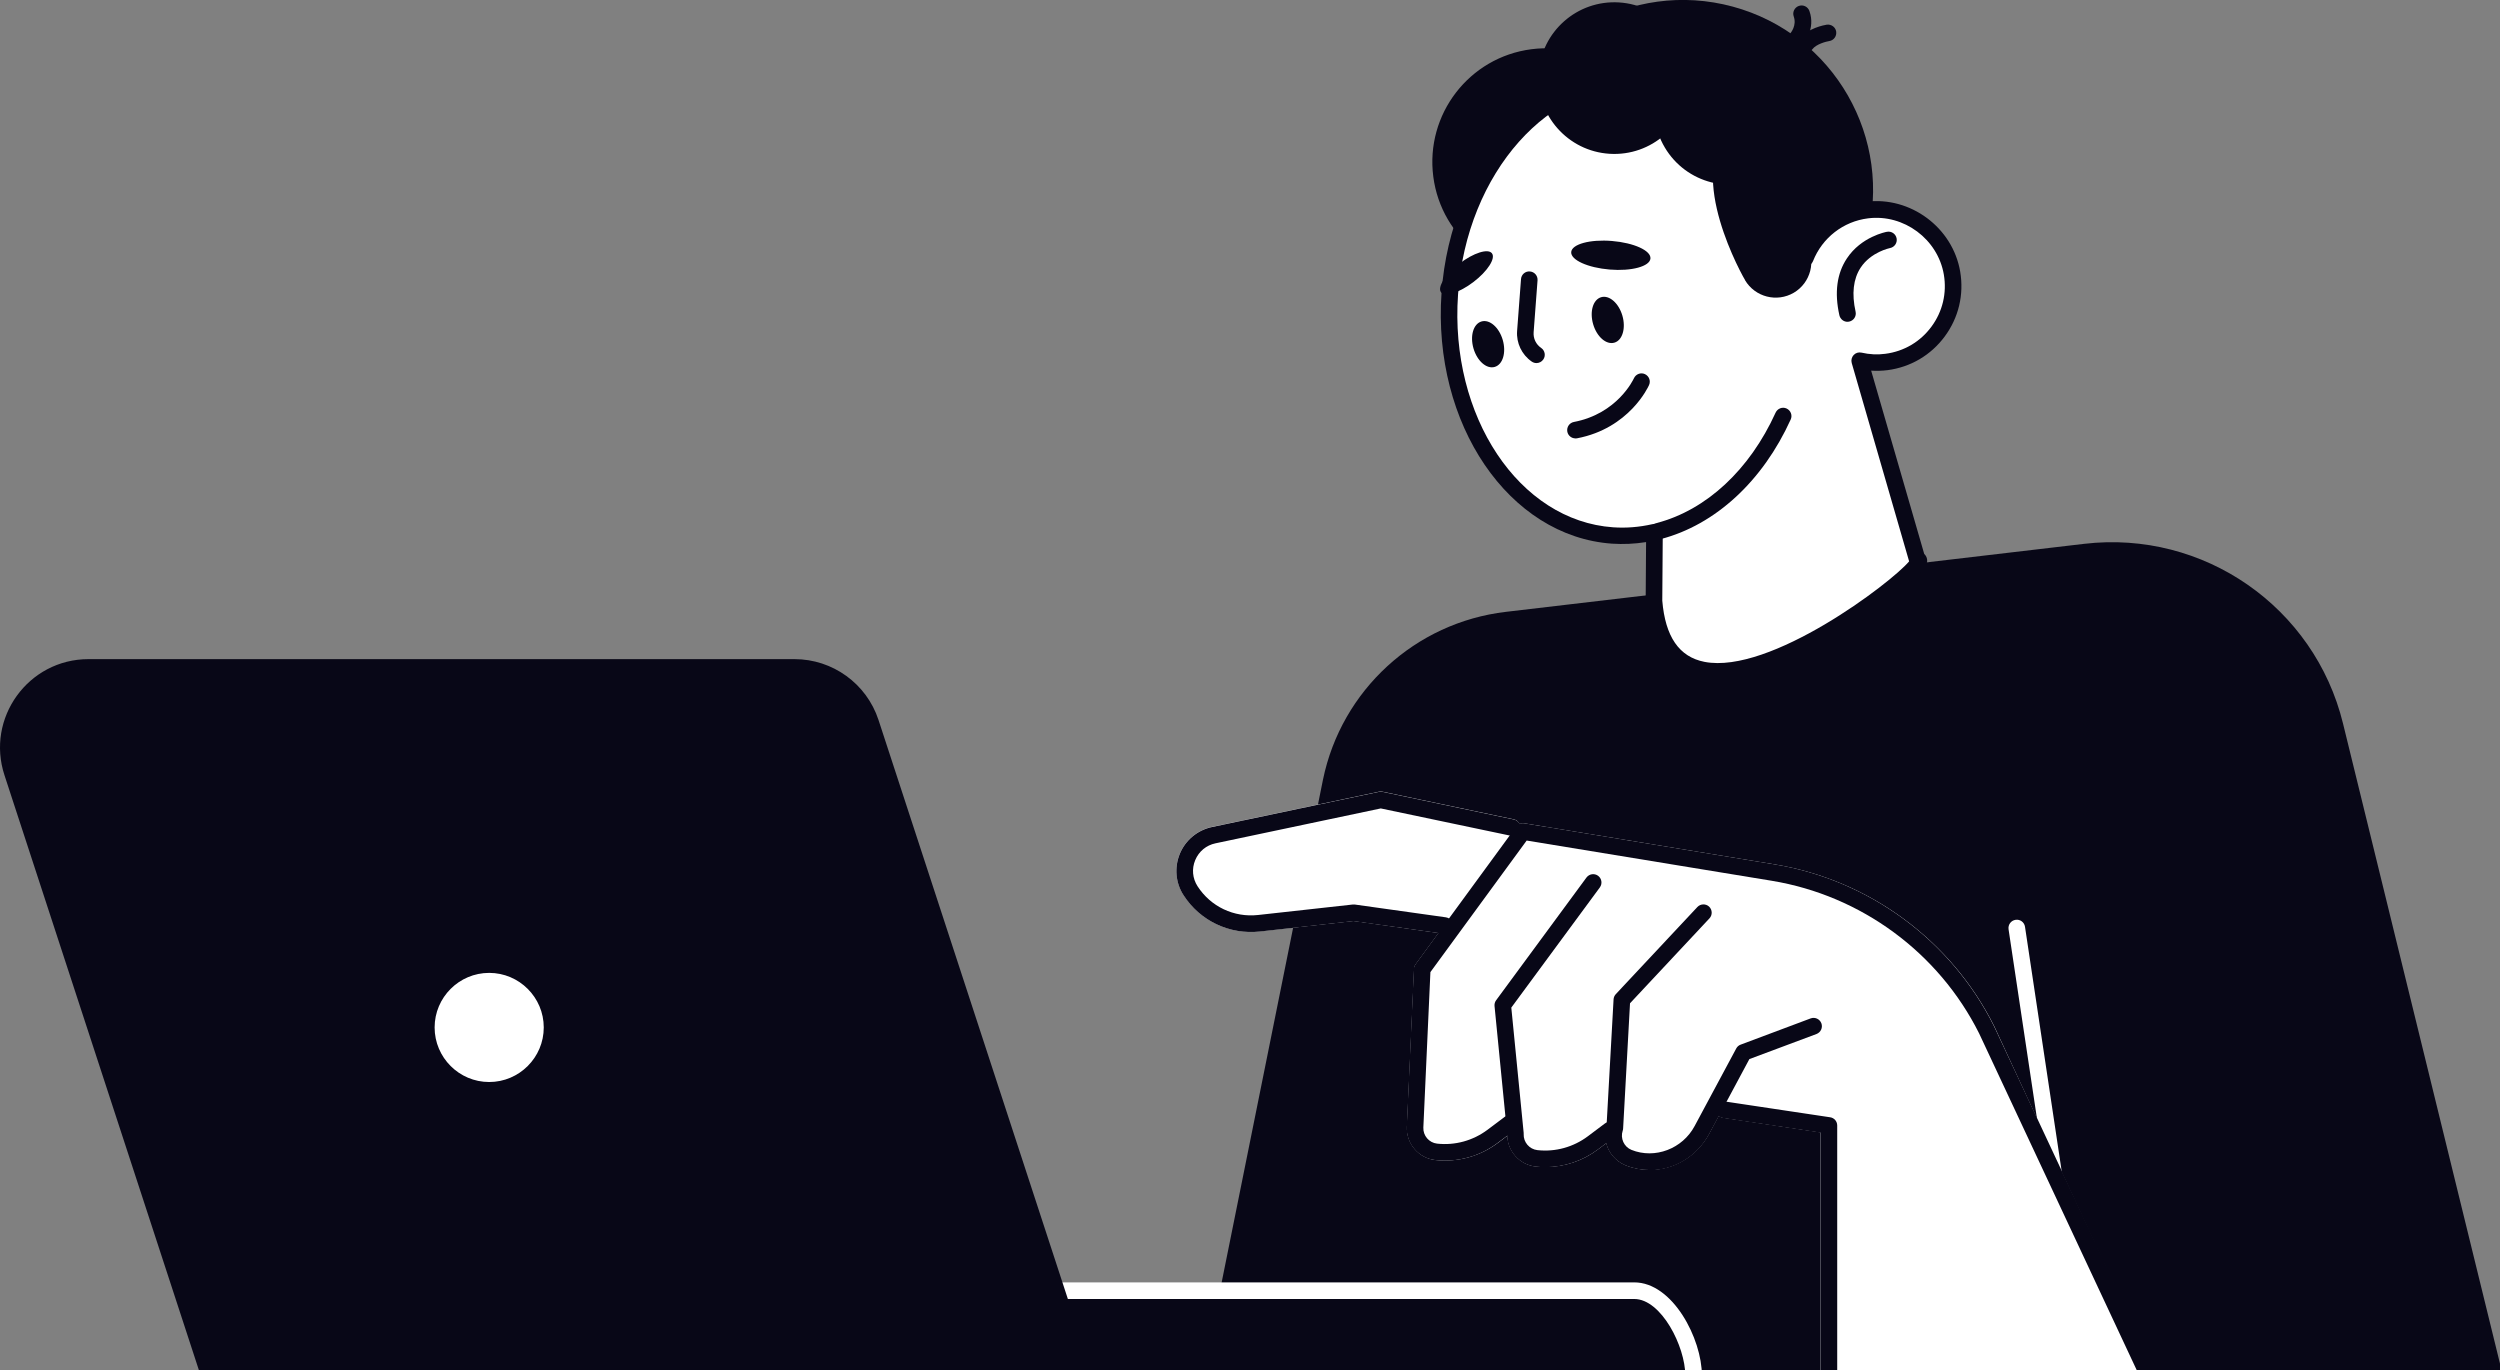 <svg width="301" height="165" viewBox="0 0 301 165" fill="none" xmlns="http://www.w3.org/2000/svg">
<rect x="0" y="0" width="301" height="165" fill="#808080" stroke="none"/>
<g clip-path="url(#clip0_2862_15099)">
<path d="M301.348 165.607L282.098 87.107C278.658 73.067 265.288 63.797 250.938 65.477L181.308 73.667C170.378 74.957 161.508 83.097 159.288 93.867L144.828 165.607H301.348Z" fill="#080717"/>
<path d="M224.717 28.869C228.026 16.674 220.822 4.105 208.627 0.797C196.431 -2.512 183.863 4.692 180.554 16.887C177.245 29.082 184.449 41.651 196.644 44.96C208.84 48.269 221.408 41.065 224.717 28.869Z" fill="#080717"/>
<path d="M172.568 21.267C173.538 28.767 180.408 34.047 187.908 33.077C195.408 32.107 200.688 25.237 199.718 17.737C198.748 10.237 191.878 4.957 184.378 5.927C176.878 6.897 171.598 13.767 172.568 21.267Z" fill="#080717"/>
<path d="M194.156 64.457C182.266 63.627 173.496 50.597 174.556 35.357C175.626 20.117 186.126 8.437 198.016 9.277C207.946 9.977 215.696 19.167 217.366 31.057C218.566 28.027 221.336 25.717 224.806 25.287C229.636 24.687 234.216 28.087 235.036 32.887C235.916 38.077 232.306 42.917 227.136 43.587C226.026 43.727 224.946 43.657 223.916 43.427L230.856 67.417C233.846 67.167 200.926 94.137 199.146 72.317L199.206 64.067C197.576 64.437 195.886 64.587 194.166 64.467L194.156 64.457Z" fill="white"/>
<path d="M206.808 81.828C205.768 81.828 204.778 81.698 203.868 81.397C200.468 80.308 198.538 77.278 198.138 72.388L198.188 65.267C196.818 65.487 195.448 65.547 194.088 65.457C181.668 64.588 172.458 51.057 173.558 35.288C174.658 19.527 185.668 7.417 198.088 8.277C207.498 8.937 215.348 16.977 217.858 28.177C219.498 26.047 221.938 24.628 224.678 24.288C230.028 23.617 235.108 27.398 236.008 32.708C236.478 35.477 235.818 38.248 234.148 40.508C232.478 42.767 230.028 44.208 227.248 44.568C226.598 44.648 225.948 44.667 225.288 44.627L231.678 66.698C231.778 66.787 231.858 66.897 231.908 66.998C232.298 67.757 231.678 68.487 231.388 68.838C228.948 71.718 215.868 81.817 206.808 81.817V81.828ZM199.198 63.057C199.428 63.057 199.648 63.138 199.828 63.278C200.068 63.468 200.208 63.758 200.198 64.067L200.138 72.317C200.498 76.647 202.158 79.088 205.218 79.688C213.118 81.228 227.698 70.177 229.858 67.588L222.948 43.708C222.848 43.367 222.948 42.998 223.178 42.748C223.418 42.487 223.778 42.377 224.128 42.458C225.088 42.678 226.058 42.727 226.998 42.597C229.238 42.307 231.208 41.148 232.548 39.328C233.888 37.517 234.418 35.288 234.038 33.057C233.308 28.788 229.218 25.747 224.918 26.288C221.938 26.657 219.398 28.628 218.288 31.438C218.118 31.858 217.688 32.117 217.238 32.068C216.788 32.017 216.428 31.668 216.368 31.218C214.728 19.547 207.148 10.947 197.938 10.297C186.608 9.497 176.568 20.788 175.548 35.458C174.518 50.117 182.898 62.697 194.218 63.487C195.788 63.597 197.378 63.468 198.958 63.108C199.028 63.087 199.108 63.078 199.178 63.078L199.198 63.057Z" fill="#080717"/>
<path d="M222.443 38.747C221.983 38.747 221.573 38.427 221.463 37.967C220.853 35.237 221.153 32.937 222.363 31.117C224.093 28.497 227.063 27.927 227.193 27.907C227.743 27.807 228.253 28.167 228.353 28.707C228.453 29.247 228.093 29.767 227.553 29.867C227.553 29.867 225.263 30.327 224.013 32.237C223.133 33.587 222.933 35.367 223.413 37.527C223.533 38.067 223.193 38.597 222.653 38.717C222.583 38.737 222.503 38.737 222.433 38.737L222.443 38.747Z" fill="#080717"/>
<path d="M199.722 64.943C199.282 64.943 198.872 64.643 198.752 64.193C198.612 63.663 198.932 63.113 199.462 62.973C205.442 61.413 210.662 56.563 213.782 49.683C214.012 49.183 214.602 48.953 215.102 49.183C215.602 49.413 215.832 50.003 215.602 50.503C212.232 57.933 206.532 63.183 199.972 64.903C199.892 64.923 199.802 64.933 199.722 64.933V64.943Z" fill="#080717"/>
<path d="M179.629 30.499C180.099 31.109 179.099 32.659 177.409 33.949C175.719 35.239 173.959 35.799 173.499 35.189C173.029 34.579 174.029 33.029 175.719 31.739C177.409 30.439 179.169 29.889 179.629 30.499Z" fill="#080717"/>
<path d="M198.714 31.124C198.634 32.074 196.434 32.674 193.804 32.454C191.164 32.234 189.094 31.294 189.174 30.344C189.254 29.394 191.454 28.794 194.084 29.014C196.724 29.234 198.794 30.174 198.714 31.124Z" fill="#080717"/>
<path d="M184.99 43.714C184.79 43.714 184.6 43.654 184.42 43.534C183.22 42.704 182.55 41.294 182.66 39.844L183.13 33.604C183.17 33.054 183.64 32.634 184.2 32.684C184.75 32.724 185.16 33.204 185.12 33.754L184.65 39.994C184.59 40.754 184.93 41.464 185.56 41.894C186.01 42.204 186.13 42.834 185.81 43.284C185.62 43.564 185.3 43.714 184.99 43.714Z" fill="#080717"/>
<path d="M189.685 52.783C189.215 52.783 188.795 52.453 188.705 51.973C188.605 51.433 188.955 50.903 189.505 50.803C194.735 49.803 196.645 45.713 196.725 45.543C196.955 45.043 197.545 44.813 198.045 45.043C198.545 45.273 198.775 45.853 198.545 46.363C198.455 46.573 196.165 51.573 189.875 52.773C189.815 52.783 189.745 52.793 189.685 52.793V52.783Z" fill="#080717"/>
<path d="M203.476 9.968C203.788 4.935 199.96 0.603 194.928 0.292C189.895 -0.02 185.563 3.808 185.251 8.841C184.94 13.873 188.767 18.206 193.8 18.517C198.833 18.828 203.165 15.001 203.476 9.968Z" fill="#080717"/>
<path d="M200.439 17.753C203.009 22.093 208.609 23.533 212.949 20.963C217.289 18.393 218.729 12.793 216.159 8.453C213.589 4.113 207.989 2.673 203.649 5.243C199.309 7.813 197.869 13.413 200.439 17.753Z" fill="#080717"/>
<path d="M210.1 33.731C211.31 35.771 213.94 36.441 215.98 35.241C218.02 34.031 218.69 31.401 217.49 29.361C216.28 27.321 215.15 11.621 209.36 15.051C202.49 19.111 208.91 31.691 210.11 33.731H210.1Z" fill="#080717"/>
<path d="M217.407 6.342C217.207 6.342 216.997 6.282 216.817 6.152C216.367 5.822 216.277 5.202 216.597 4.752C217.607 3.372 219.697 3.012 219.937 2.972C220.477 2.892 220.997 3.262 221.077 3.802C221.157 4.352 220.787 4.862 220.247 4.942C219.857 5.002 218.657 5.322 218.217 5.922C218.017 6.192 217.717 6.332 217.407 6.332V6.342Z" fill="#080717"/>
<path d="M216.34 5.627C216.1 5.627 215.87 5.547 215.68 5.377C215.27 5.007 215.23 4.387 215.59 3.967C215.63 3.917 216.34 3.057 215.97 1.997C215.78 1.477 216.05 0.907 216.57 0.717C217.09 0.527 217.66 0.797 217.85 1.317C218.64 3.507 217.15 5.207 217.09 5.277C216.89 5.497 216.62 5.617 216.34 5.617V5.627Z" fill="#080717"/>
<path d="M191.815 39.034C192.255 40.544 193.395 41.544 194.375 41.254C195.345 40.974 195.775 39.514 195.335 38.004C194.895 36.494 193.755 35.494 192.775 35.784C191.795 36.074 191.375 37.524 191.815 39.034Z" fill="#080717"/>
<path d="M177.409 41.956C177.849 43.466 178.989 44.466 179.969 44.176C180.949 43.886 181.369 42.436 180.929 40.926C180.489 39.416 179.349 38.416 178.369 38.706C177.389 38.996 176.969 40.446 177.409 41.956Z" fill="#080717"/>
<path d="M85.75 165.608H203.91C203.91 161.658 200.71 155.398 196.76 155.398H85.75V165.608Z" fill="#080717"/>
<path d="M203.91 166.608C203.36 166.608 202.91 166.158 202.91 165.608C202.91 162.138 200.03 156.398 196.76 156.398H85.75C85.2 156.398 84.75 155.948 84.75 155.398C84.75 154.848 85.2 154.398 85.75 154.398H196.76C201.41 154.398 204.91 161.198 204.91 165.608C204.91 166.158 204.46 166.608 203.91 166.608Z" fill="white"/>
<path d="M131.597 165.609H24.157L0.547 93.359C-1.733 86.469 3.397 79.359 10.657 79.359H95.657C100.247 79.359 104.327 82.309 105.767 86.669L131.587 165.619L131.597 165.609Z" fill="#080717"/>
<path d="M58.898 131.281C63.079 131.281 66.468 127.891 66.468 123.711C66.468 119.53 63.079 116.141 58.898 116.141C54.717 116.141 51.328 119.53 51.328 123.711C51.328 127.891 54.717 131.281 58.898 131.281Z" fill="white"/>
<path d="M58.898 132.265C54.178 132.265 50.328 128.425 50.328 123.695C50.328 118.965 54.168 115.125 58.898 115.125C63.628 115.125 67.468 118.965 67.468 123.695C67.468 128.425 63.628 132.265 58.898 132.265ZM58.898 117.135C55.278 117.135 52.328 120.085 52.328 123.705C52.328 127.325 55.278 130.275 58.898 130.275C62.518 130.275 65.468 127.325 65.468 123.705C65.468 120.085 62.518 117.135 58.898 117.135Z" fill="#080717"/>
<path d="M248.811 152.648C248.321 152.648 247.901 152.288 247.821 151.798L241.831 111.888C241.751 111.338 242.121 110.828 242.671 110.748C243.221 110.658 243.731 111.038 243.811 111.588L249.801 151.498C249.881 152.048 249.511 152.558 248.961 152.638C248.911 152.638 248.861 152.648 248.811 152.648Z" fill="white"/>
<path d="M259.576 165.609L240.105 123.559C234.936 113.219 225.045 105.939 213.645 104.069L183.545 99.129C183.335 99.099 183.135 99.129 182.955 99.219C182.825 98.939 182.595 98.719 182.265 98.649L166.445 95.319C166.305 95.289 166.165 95.289 166.035 95.319L145.925 99.559C144.185 99.929 142.735 101.129 142.055 102.769C141.375 104.409 141.535 106.279 142.505 107.779C144.505 110.879 148.035 112.549 151.695 112.139L162.965 110.889L173.205 112.329L170.445 116.099C170.325 116.259 170.265 116.449 170.255 116.639L169.395 135.659C169.305 137.689 170.815 139.449 172.825 139.669C175.505 139.959 178.166 139.229 180.326 137.619L181.485 136.749C181.545 138.639 182.995 140.239 184.905 140.449C185.295 140.489 185.675 140.509 186.055 140.509C188.335 140.509 190.555 139.779 192.395 138.389L193.395 137.639C193.695 138.789 194.515 139.799 195.725 140.299C196.675 140.679 197.655 140.859 198.625 140.859C201.515 140.859 204.305 139.249 205.785 136.489L206.945 134.319C207.085 134.449 207.255 134.549 207.455 134.579L219.195 136.339V165.579C219.195 165.849 219.305 165.389 219.495 165.579C219.686 165.759 219.935 165.579 220.195 165.579H220.215H258.685C259.025 165.579 259.346 165.869 259.516 165.579C259.696 165.289 259.705 165.889 259.555 165.579L259.576 165.609Z" fill="white"/>
<path d="M258.671 166.612C258.291 166.612 257.931 166.402 257.761 166.032L238.291 124.432C233.421 114.692 224.071 107.812 213.301 106.042L183.811 101.202L172.221 117.042L171.371 135.762C171.331 136.732 172.051 137.582 173.021 137.692C175.191 137.932 177.351 137.332 179.101 136.022L181.151 134.482C181.591 134.152 182.221 134.242 182.551 134.682C182.881 135.122 182.791 135.752 182.351 136.082L180.301 137.622C178.141 139.242 175.481 139.972 172.801 139.672C170.781 139.452 169.281 137.692 169.371 135.662L170.231 116.642C170.231 116.442 170.311 116.252 170.421 116.102L182.551 99.522C182.771 99.222 183.151 99.062 183.521 99.122L213.621 104.062C225.021 105.932 234.921 113.222 240.081 123.552L259.561 165.172C259.791 165.672 259.581 166.272 259.081 166.502C258.941 166.562 258.801 166.592 258.661 166.592L258.671 166.612Z" fill="#080717"/>
<path d="M186.051 140.525C185.671 140.525 185.281 140.505 184.901 140.465C182.911 140.245 181.411 138.535 181.461 136.535L179.941 121.125C179.921 120.875 179.981 120.635 180.131 120.435L191.011 105.655C191.341 105.215 191.961 105.115 192.411 105.445C192.851 105.775 192.951 106.395 192.621 106.845L181.961 121.315L183.451 136.405C183.451 136.405 183.451 136.505 183.451 136.545C183.411 137.515 184.131 138.365 185.101 138.475C187.271 138.715 189.431 138.115 191.181 136.805L193.231 135.265C193.671 134.935 194.301 135.025 194.631 135.465C194.961 135.905 194.871 136.535 194.431 136.865L192.381 138.405C190.531 139.785 188.321 140.525 186.041 140.525H186.051Z" fill="#080717"/>
<path d="M198.624 140.875C197.654 140.875 196.664 140.695 195.724 140.315C193.824 139.535 192.864 137.505 193.424 135.625L194.274 120.325C194.284 120.095 194.384 119.865 194.544 119.695L204.364 109.205C204.744 108.805 205.374 108.785 205.774 109.155C206.174 109.535 206.194 110.165 205.824 110.565L196.254 120.795L195.424 135.865C195.424 135.955 195.404 136.045 195.374 136.135C195.064 137.055 195.524 138.075 196.424 138.445C199.254 139.585 202.574 138.315 204.034 135.575L209.044 126.235C209.154 126.025 209.344 125.855 209.574 125.775L218.004 122.615C218.524 122.425 219.094 122.685 219.294 123.205C219.484 123.725 219.224 124.295 218.704 124.495L210.624 127.515L205.794 136.525C204.314 139.285 201.524 140.895 198.634 140.895L198.624 140.875Z" fill="#080717"/>
<path d="M173.945 112.425C173.945 112.425 173.855 112.425 173.805 112.425L162.965 110.905L151.695 112.155C148.035 112.555 144.505 110.885 142.505 107.795C141.535 106.305 141.375 104.435 142.055 102.785C142.735 101.145 144.185 99.945 145.925 99.575L166.035 95.335C166.165 95.305 166.315 95.305 166.445 95.335L182.266 98.665C182.806 98.775 183.155 99.305 183.035 99.845C182.925 100.385 182.396 100.725 181.855 100.615L166.245 97.335L146.346 101.535C145.236 101.765 144.346 102.505 143.906 103.555C143.466 104.605 143.575 105.755 144.185 106.705C145.775 109.165 148.565 110.485 151.475 110.165L162.865 108.905C162.945 108.905 163.035 108.905 163.115 108.905L174.076 110.445C174.625 110.525 175.005 111.025 174.925 111.575C174.855 112.075 174.426 112.435 173.936 112.435L173.945 112.425Z" fill="#080717"/>
<path d="M220.2 166.61C219.65 166.61 219.2 166.16 219.2 165.61V136.37L207.46 134.61C206.91 134.53 206.54 134.02 206.62 133.47C206.7 132.92 207.21 132.54 207.76 132.63L220.35 134.52C220.84 134.59 221.2 135.01 221.2 135.51V165.61C221.2 166.16 220.75 166.61 220.2 166.61Z" fill="#080717"/>
</g>
<defs>
<clipPath id="clip0_2862_15099">
<rect width="301" height="165" fill="white"/>
</clipPath>
</defs>
</svg>
